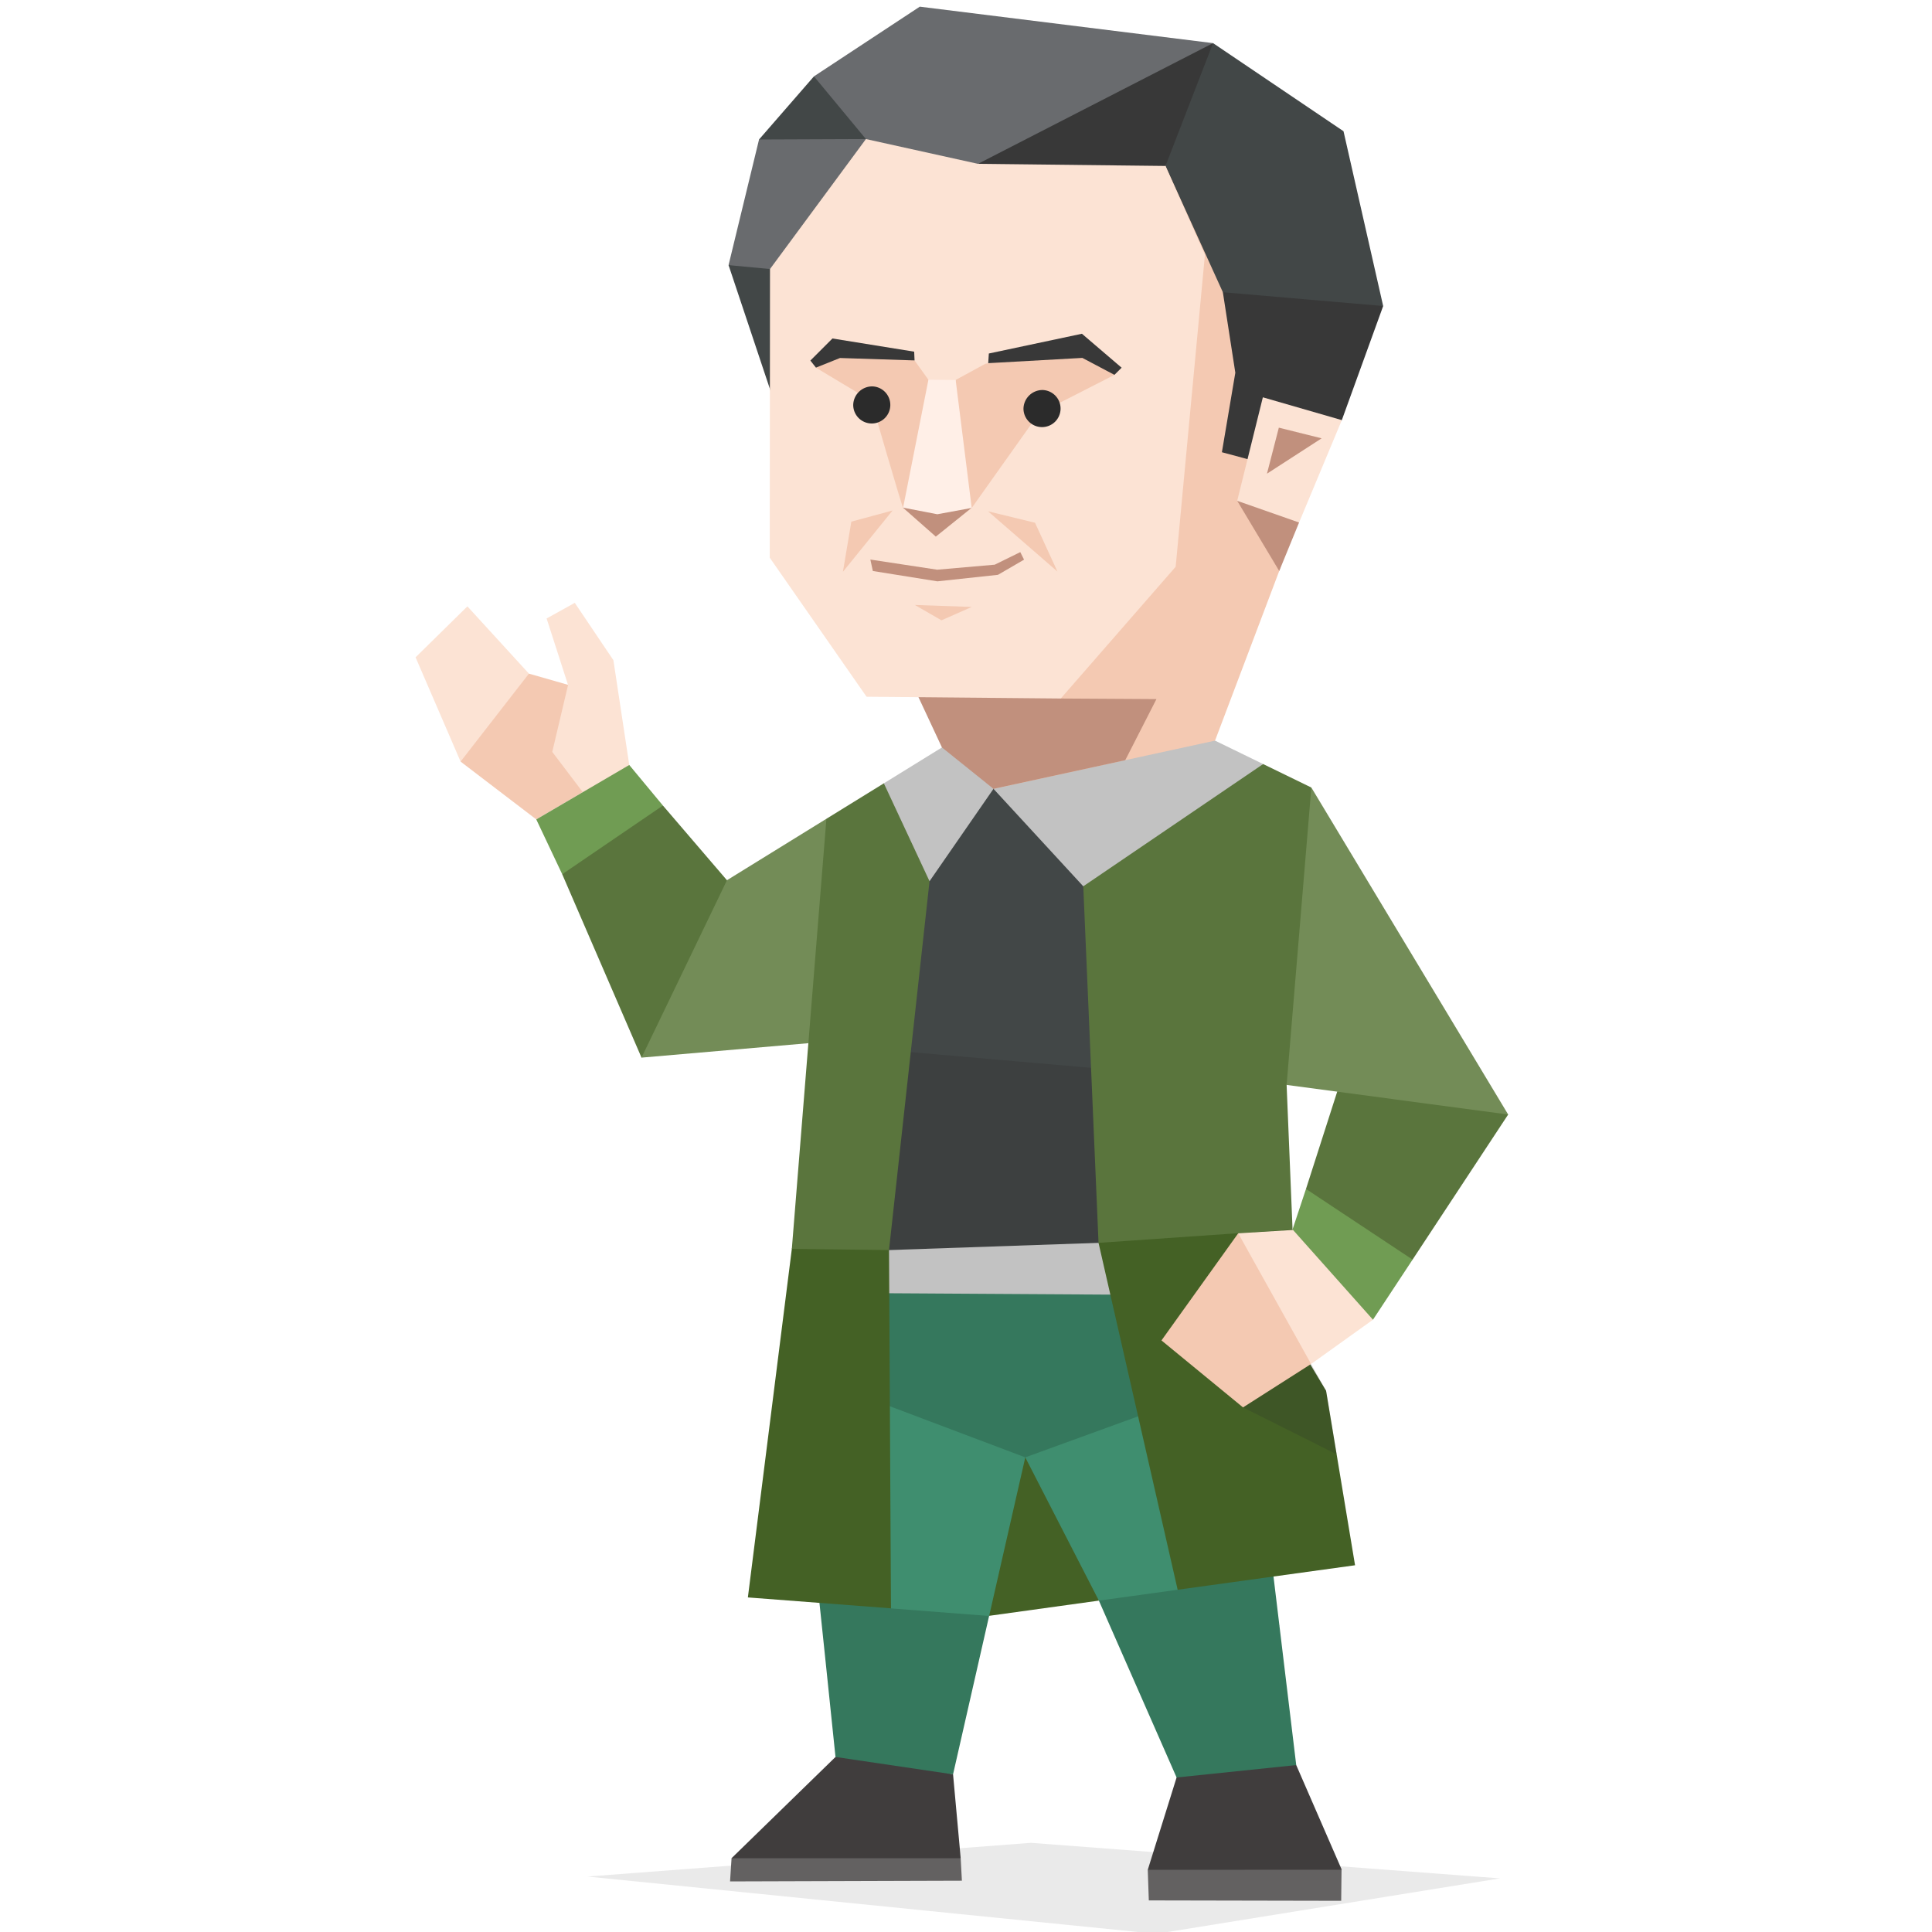 <svg id="Layer_1" data-name="Layer 1" xmlns="http://www.w3.org/2000/svg" viewBox="0 0 400 400"><defs><style>.cls-1,.cls-19,.cls-20{fill:#2b2b2b;}.cls-1,.cls-10,.cls-11,.cls-12,.cls-13,.cls-14,.cls-15,.cls-16,.cls-17,.cls-18,.cls-19,.cls-2,.cls-20,.cls-3,.cls-4,.cls-5,.cls-6,.cls-7,.cls-8,.cls-9{fill-rule:evenodd;}.cls-1{opacity:0.1;}.cls-2{fill:#636161;}.cls-3{fill:#403d3d;}.cls-4{fill:#35785d;}.cls-5{fill:#446125;}.cls-6{fill:#3f8e6f;}.cls-7{fill:#c2c2c2;}.cls-8{fill:#424747;}.cls-9{fill:#3d4040;}.cls-10{fill:#5a753d;}.cls-11{fill:#738c57;}.cls-12{fill:#fce3d4;}.cls-13{fill:#f4c9b2;}.cls-14{fill:#709c53;}.cls-15{fill:#c1907d;}.cls-16{fill:#383838;}.cls-17{fill:#696b6e;}.cls-18{fill:#ffefe7;}.cls-20{opacity:0.2;}</style></defs><title>diplomats_ENFJ_famous_real_john_cusack</title><polygon class="cls-1" points="121.63 388.52 213.45 381.54 310.55 388.9 239.39 400.38 121.63 388.52"/><polygon class="cls-2" points="257.71 372.3 237.63 387.13 237.85 393.46 277.68 393.54 277.75 387.11 257.71 372.3"/><polygon class="cls-2" points="180.41 370.45 151.46 384.72 151.15 389.53 199.15 389.38 198.9 384.72 180.41 370.45"/><polygon class="cls-3" points="247.93 356.24 243.6 368.01 237.63 387.13 277.8 387.11 268.37 365.44 247.93 356.24"/><polygon class="cls-4" points="228.47 325.48 227.51 331.39 243.6 368.01 268.37 365.44 264.9 336.65 253.41 322.82 228.47 325.48"/><polygon class="cls-4" points="264.9 336.65 263.11 321.8 250.32 323.15 243.82 329.14 264.9 336.65"/><polygon class="cls-3" points="176.67 362.27 172.98 363.76 151.46 384.72 198.9 384.72 197.32 367.36 176.67 362.27"/><polygon class="cls-4" points="170.9 343.71 172.98 363.76 197.32 367.36 204.79 334.54 200.89 311.78 171.74 318 170.9 343.71"/><polygon class="cls-4" points="169.66 331.87 170.9 343.71 184.46 332.99 182.93 324.71 166.02 325.74 169.66 331.87"/><polygon class="cls-5" points="196.55 322.5 204.79 334.54 227.51 331.39 227.99 308.34 208.62 269.06 203.58 308.73 196.55 322.5"/><path class="cls-6" d="M202.72,282.76l9.55,19-7.48,32.81L184.46,333l-15.13-81.8s32.7-1,32.85,0,.54,31.57.54,31.57"/><polygon class="cls-6" points="192.26 253.65 212.27 301.73 227.51 331.39 243.82 329.14 253.05 287.85 228.6 248.26 192.26 253.65"/><polygon class="cls-4" points="212.27 301.73 250.97 287.66 260.38 265.72 250.17 247.2 172.76 251.1 167.67 284.9 212.27 301.73"/><path class="cls-7" d="M167.67,267.66l70.69.43-.1-37.95s-68,9.39-68.54,8.59-2.05,28.93-2.05,28.93"/><polygon class="cls-8" points="172.06 215.58 174.41 245.64 193.57 245.15 227.84 244.26 236.99 184.71 226.21 174.58 207.67 157.18 174.77 195.23 172.06 215.58"/><polygon class="cls-9" points="173.66 259.17 230.28 257.22 266.38 224.62 167.36 215.98 173.66 259.17"/><polygon class="cls-5" points="170.89 236.81 163.94 258.57 154.84 330.73 184.47 332.99 184.06 258.81 170.89 236.81"/><polygon class="cls-5" points="233.53 246.19 227.44 257.32 243.82 329.14 280.55 324.07 274.55 287.94 263.24 269.13 268.88 257.06 267.61 254.54 233.53 246.19"/><polygon class="cls-10" points="286.64 217.25 277.98 222.51 270.39 246.16 279.52 263.98 292.46 260.79 312.25 230.75 286.64 217.25"/><polygon class="cls-11" points="254.9 197.78 266.38 224.62 312.25 230.75 271.5 163.05 254.9 197.78"/><polygon class="cls-10" points="271.5 163.05 261.52 158.19 245.52 163.57 224.28 183.5 227.44 257.32 267.61 254.54 266.38 224.62 271.5 163.05"/><polygon class="cls-12" points="104.64 154.33 95.36 157.68 86.04 136.09 96.77 125.54 109.51 139.47 104.64 154.33"/><polygon class="cls-13" points="123.06 143.35 109.51 139.47 95.36 157.68 111.03 169.65 126.39 160.65 123.06 143.35"/><path class="cls-12" d="M125.28,165.94c.28-.14,5-7.57,5-7.57L127,136.69l-8-11.88-5.83,3.24,4.44,13.77-3.27,13.85,6.32,8.34Z"/><polygon class="cls-14" points="133.98 175.14 137.25 166.78 130.28 158.38 111.03 169.65 116.4 181 133.98 175.14"/><polygon class="cls-10" points="132.82 218.97 116.4 181 137.25 166.78 153.97 186.28 157.15 206.18 132.82 218.97"/><polygon class="cls-11" points="183.22 183.41 171.1 169.52 150.51 182.24 132.82 218.97 167.36 215.98 183.22 183.41"/><polygon class="cls-10" points="191.09 164.29 182.99 162.18 171.1 169.52 163.94 258.57 184.06 258.81 192.45 182.45 191.09 164.29"/><polygon class="cls-7" points="205.69 163.32 224.28 183.5 261.52 158.19 251.56 153.34 239.43 144.74 205.69 163.32"/><polygon class="cls-7" points="199.48 153.33 195.02 154.75 182.99 162.18 192.45 182.45 205.69 163.32 199.48 153.33"/><polygon class="cls-13" points="205.69 163.32 237.18 156.47 251.56 153.34 265.14 117.45 264.3 51.03 238.68 28.57 231.64 33.65 220.82 128.43 205.69 163.32"/><polygon class="cls-15" points="210.42 132.68 219.62 144.62 239.43 144.74 232.97 157.39 205.69 163.32 195.02 154.75 187.35 138.32 210.42 132.68"/><polygon class="cls-15" points="265.24 101.11 256.15 103.69 264.85 118.22 268.96 108.18 265.24 101.11"/><polygon class="cls-16" points="260.32 49.22 253.18 60.5 255.76 77.17 252.98 93.63 266.42 97.24 277.81 86.98 286.37 63.36 260.32 49.22"/><polygon class="cls-12" points="261.46 82.26 256.15 103.69 268.96 108.18 277.81 86.98 261.46 82.26"/><polygon class="cls-8" points="241.3 34.36 253.18 60.5 286.37 63.36 278.16 27.17 251.15 8.93 242.56 16.86 241.3 34.36"/><polygon class="cls-17" points="172.34 26.59 168.52 15.81 190.43 1.38 251.15 8.93 231.11 25.7 178.29 52.74 169.09 37.65 172.34 26.59"/><polygon class="cls-8" points="167.29 43.62 162.15 33.73 157.15 28.88 168.52 15.81 179.28 28.79 167.29 43.62"/><polygon class="cls-17" points="158.18 65.47 150.84 54.89 157.15 28.88 179.28 28.79 165.94 66.16 158.18 65.47"/><polygon class="cls-8" points="170 59.02 159.42 55.7 150.84 54.89 161.57 87.02 170 59.02"/><polygon class="cls-12" points="179.28 28.79 159.42 55.7 159.37 115.47 179.41 144.25 219.62 144.62 243.41 117.34 249.47 52.74 241.3 34.36 233.46 23.92 202.48 33.92 179.28 28.79"/><path class="cls-13" d="M171,72.41l-2.1,3.7L180.4,83s6.33,21.92,6.58,22.11,8.35-18,8.35-18.38-3.11-8.1-3.11-8.1l-2.87-4L178.57,73.1Zm33,2.91-6.13,3.34s-.9,16.23-.9,17.09,4.22,9.41,4.22,9.41l13.88-19.55,15.67-8L226.93,72l-9.37.9Z"/><path class="cls-15" d="M193.94,100.57c0,.21-7,4.53-7,4.53l6.81,6,7.39-5.94Z"/><polygon class="cls-16" points="224 69.1 232.22 76.13 230.73 77.61 224.09 74.1 204.6 75.19 204.73 73.19 224 69.1"/><polygon class="cls-16" points="189.27 72.81 172.35 70.08 167.78 74.65 168.93 76.11 173.91 74.12 189.35 74.62 189.27 72.81"/><polygon class="cls-18" points="192.22 78.62 186.98 105.1 194.06 106.47 201.18 105.16 197.86 78.67 192.22 78.62"/><polygon class="cls-15" points="180.2 115.85 194.03 117.95 205.95 116.91 211.24 114.31 212.02 115.87 206.62 119.01 194.07 120.36 180.71 118.22 180.2 115.85"/><polygon class="cls-15" points="262.31 98.07 264.77 88.54 273.63 90.75 262.31 98.07"/><path class="cls-19" d="M215.9,80.75a3.84,3.84,0,1,1-4,3.84,3.94,3.94,0,0,1,4-3.84"/><path class="cls-19" d="M180.65,80a3.84,3.84,0,1,1-4,3.83,3.93,3.93,0,0,1,4-3.83"/><polygon class="cls-13" points="174.52 118.38 184.8 105.69 176.26 108 174.52 118.38"/><polygon class="cls-13" points="204.56 105.86 218.93 118.33 214.29 108.23 204.56 105.86"/><polygon class="cls-16" points="251.15 8.93 202.48 33.92 241.3 34.36 251.15 8.93"/><polygon class="cls-13" points="189.41 125.25 194.92 128.43 201.19 125.66 189.41 125.25"/><polygon class="cls-13" points="263.69 260.86 256.36 255.34 240.47 277.52 257.36 291.39 271.45 282.4 263.69 260.86"/><polygon class="cls-12" points="275.37 252.05 274.98 252.21 269.42 254.54 256.36 255.34 271.45 282.4 284.26 273.23 275.37 252.05"/><polygon class="cls-20" points="276.74 301.1 274.55 287.94 271.45 282.4 257.36 291.39 276.74 301.1"/><polygon class="cls-14" points="270.39 246.16 267.61 254.54 284.26 273.23 292.46 260.79 270.39 246.16"/></svg>